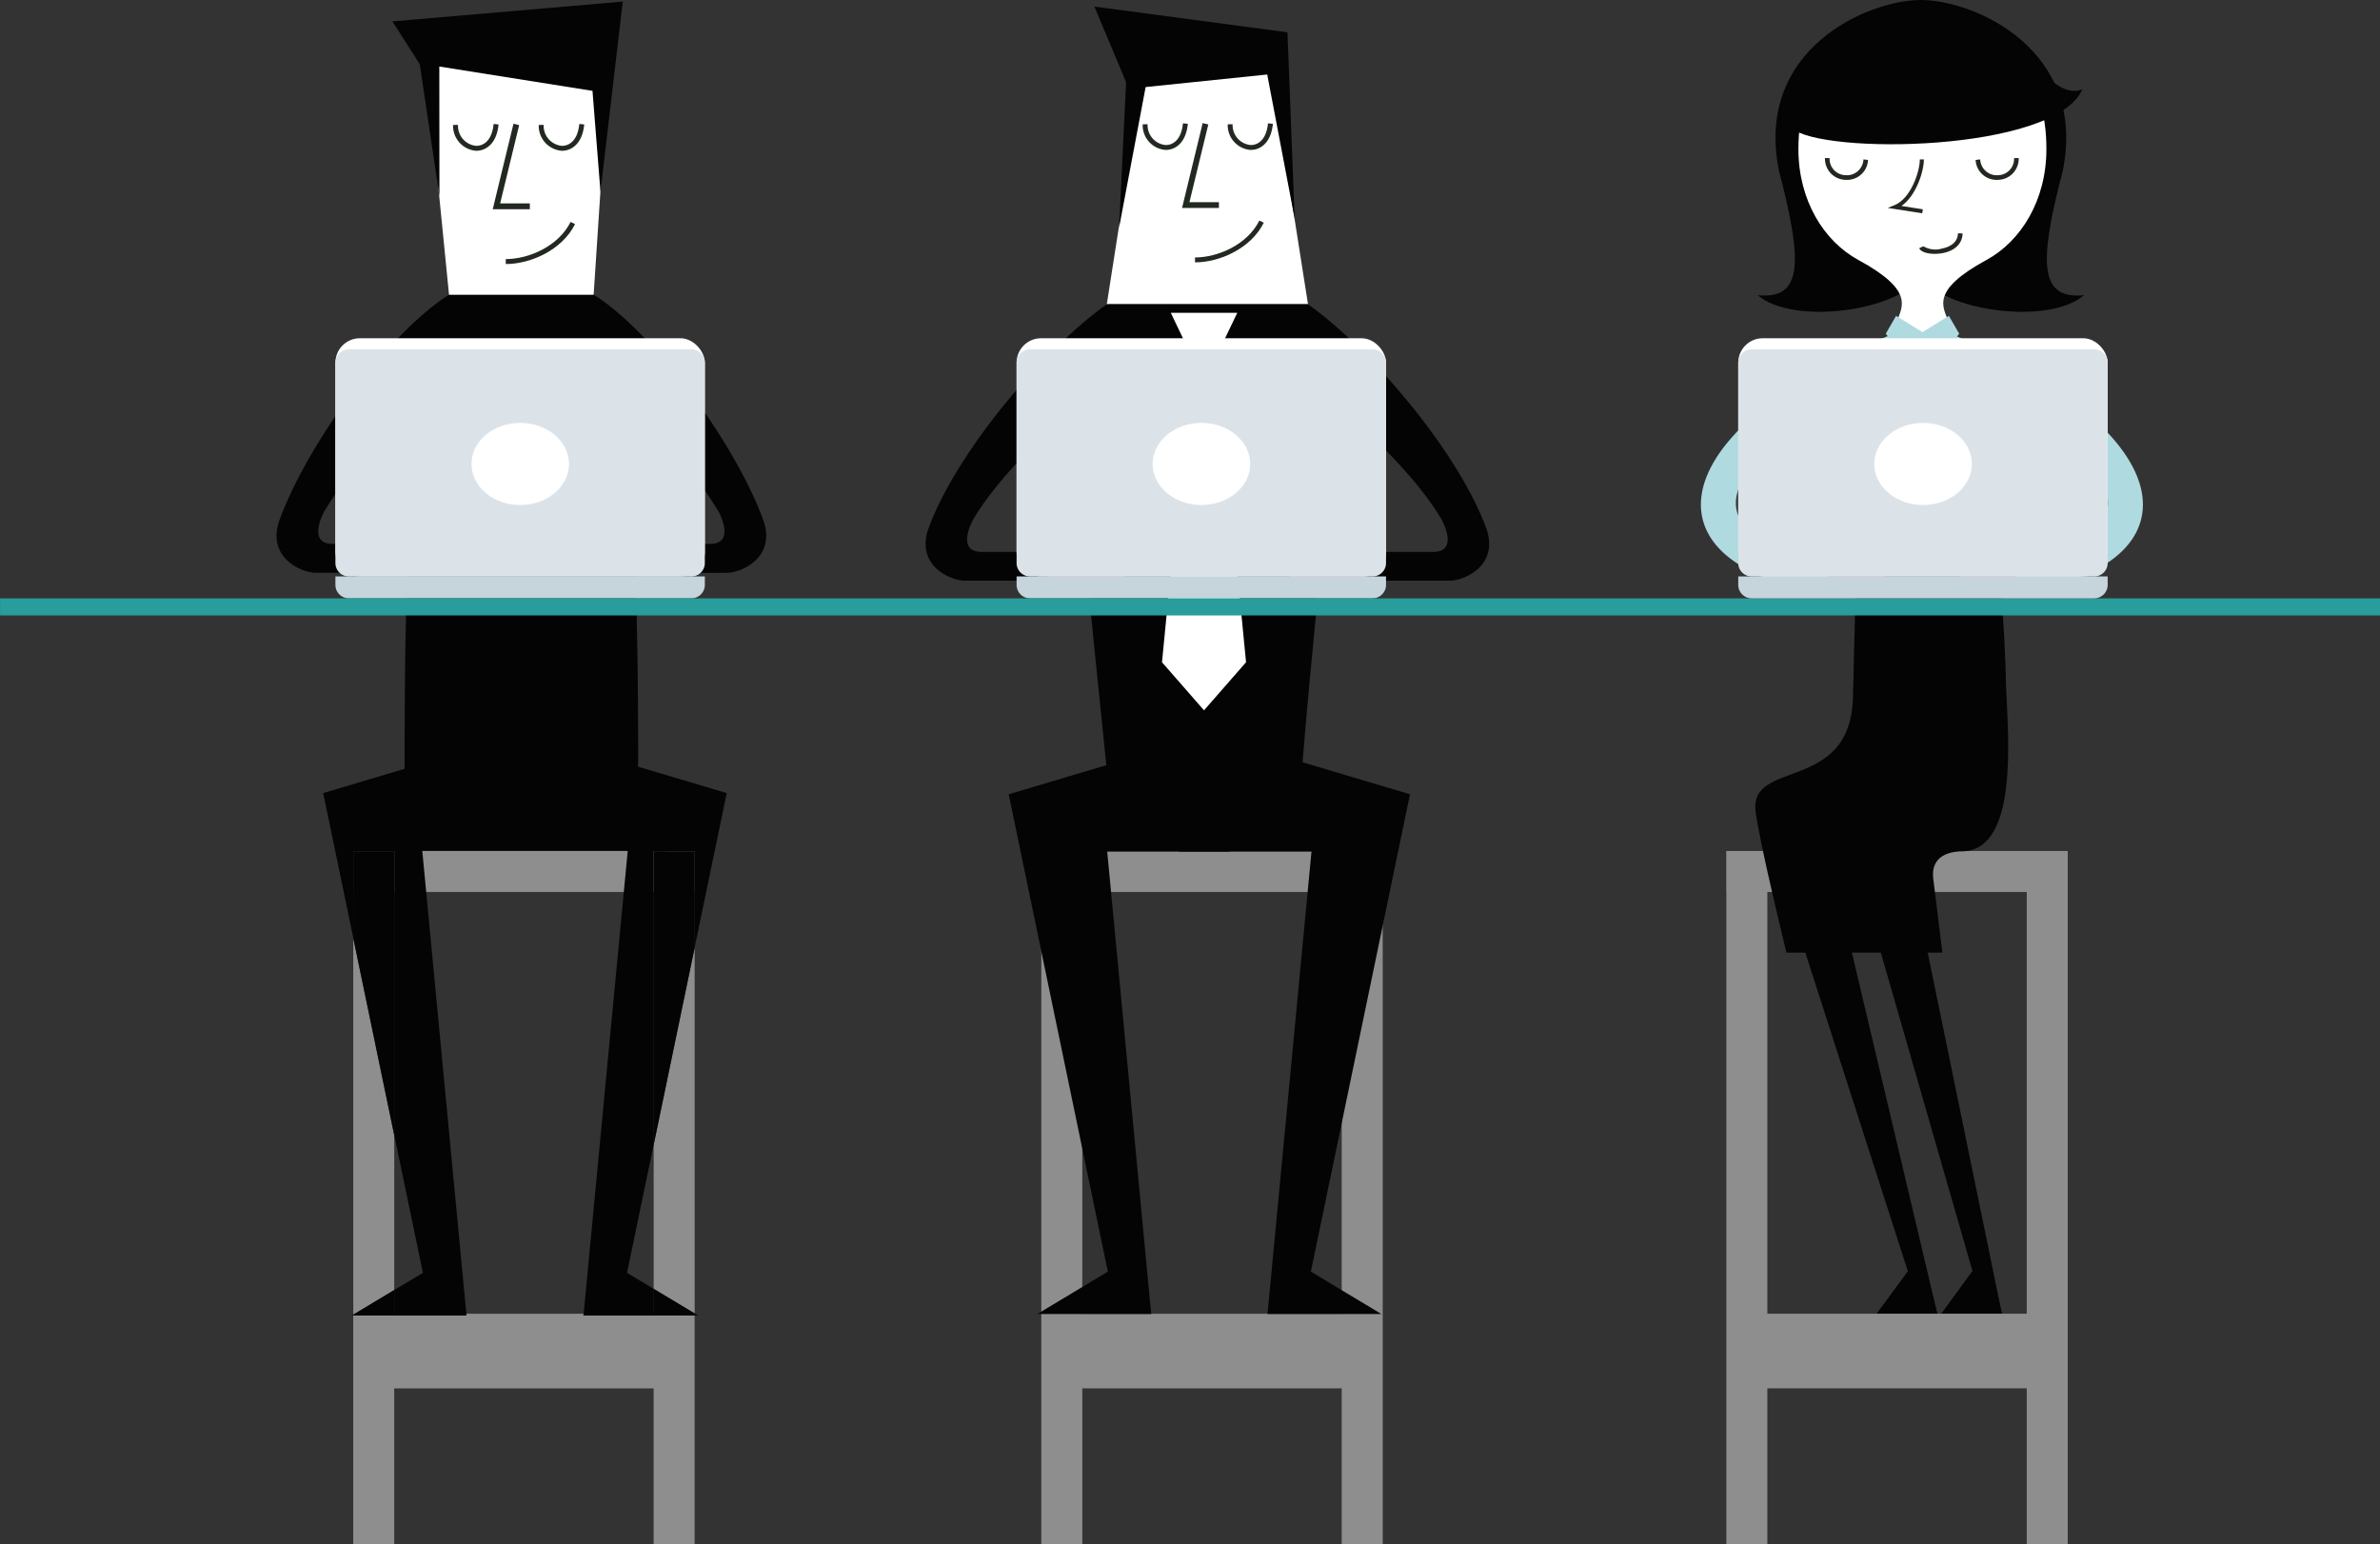 <svg xmlns="http://www.w3.org/2000/svg" width="273.892" height="177.706" viewBox="0 0 273.892 177.706">
  <rect x="0" y="0" width="273.892" height="177.706" fill="#333333" stroke="none"/>
  <g id="Groupe_515" data-name="Groupe 515" transform="translate(-1163.347 -1264.618)">
    <rect id="Rectangle_78" data-name="Rectangle 78" width="32.283" height="8.586" transform="translate(1287.089 1415.82)" fill="#8f8e8e"/>
    <rect id="Rectangle_79" data-name="Rectangle 79" width="39.291" height="4.718" transform="translate(1283.171 1362.564)" fill="#8f8e8e"/>
    <rect id="Rectangle_80" data-name="Rectangle 80" width="4.718" height="79.747" transform="translate(1283.181 1362.577)" fill="#8f8e8e"/>
    <rect id="Rectangle_81" data-name="Rectangle 81" width="4.718" height="79.747" transform="translate(1317.753 1362.577)" fill="#8f8e8e"/>
    <rect id="Rectangle_82" data-name="Rectangle 82" width="39.291" height="4.718" transform="translate(1203.99 1362.564)" fill="#8f8e8e"/>
    <path id="Tracé_1177" data-name="Tracé 1177" d="M1572.741,1438.9v-.014H1533.45v4.718h.01v75.042h4.718v-17.918h29.854v17.918h4.718V1438.9Zm-34.562,53.243v-48.539h29.854v48.539Z" transform="translate(-171.445 -76.327)" fill="#8f8e8e"/>
    <path id="Tracé_1178" data-name="Tracé 1178" d="M1429.766,1303.768l-4.675-29.694h-13.835l-4.643,29.694Z" transform="translate(-115.894 -4.141)" fill="#fff"/>
    <path id="Tracé_1179" data-name="Tracé 1179" d="M1427.118,1290.366l-.828-21.436-22.219-2.96,3.65,8.7-.812,16.759,3.058-16.2,13.993-1.444Z" transform="translate(-114.78 -0.592)" fill="#040405"/>
    <path id="Tracé_1180" data-name="Tracé 1180" d="M1416.933,1292.915a2.1,2.1,0,0,1-.386.02,2.855,2.855,0,0,1-2.588-2.946l.565-.01a2.294,2.294,0,0,0,2.043,2.391c.863.036,1.849-.607,2.023-2.494l.563.052C1418.968,1291.943,1417.913,1292.775,1416.933,1292.915Z" transform="translate(-119.111 -11.063)" fill="#222920"/>
    <path id="Tracé_1181" data-name="Tracé 1181" d="M1434.345,1292.915a2.1,2.1,0,0,1-.386.02,2.856,2.856,0,0,1-2.588-2.946l.565-.01a2.294,2.294,0,0,0,2.044,2.391c.862.036,1.849-.607,2.023-2.494l.563.052C1436.38,1291.943,1435.326,1292.775,1434.345,1292.915Z" transform="translate(-126.737 -11.063)" fill="#222920"/>
    <path id="Tracé_1182" data-name="Tracé 1182" d="M1424.675,1314.594v-.565c2.625,0,6.012-1.459,7.406-4.247l.506.252C1431.091,1313.028,1427.474,1314.594,1424.675,1314.594Z" transform="translate(-123.804 -19.781)" fill="#222920"/>
    <path id="Tracé_1183" data-name="Tracé 1183" d="M1426.262,1299.594h-4.239l2.371-9.767.648.157-2.171,8.943h3.391Z" transform="translate(-122.643 -11.041)" fill="#222920"/>
    <path id="Tracé_1184" data-name="Tracé 1184" d="M1426.932,1379.453c2.084-25.85,4.45-35.011.582-52.536h-23.051c-4.825,14.9-2.839,25.692-.043,53.889,0,0,.955,7.974,11.222,7.974h.491C1425.624,1388.78,1426.554,1383.763,1426.932,1379.453Z" transform="translate(-113.671 -27.285)" fill="#040405"/>
    <path id="Tracé_1185" data-name="Tracé 1185" d="M1403.277,1418.388l-16.752,4.991,11.409,54.942-8.12,4.877h13.111l-5.063-53.225h14.1Z" transform="translate(-107.096 -67.347)" fill="#040405"/>
    <path id="Tracé_1186" data-name="Tracé 1186" d="M1431.236,1418.388l16.752,4.991-11.409,54.942,8.12,4.877h-13.111l5.063-53.225h-15.235Z" transform="translate(-122.377 -67.347)" fill="#040405"/>
    <path id="Tracé_1187" data-name="Tracé 1187" d="M1422.746,1374.423l4.837-5.533-3.421-35.181,2.411-5.038h-7.652l2.411,5.038-3.421,35.181Z" transform="translate(-120.841 -28.053)" fill="#fff"/>
    <path id="Tracé_1188" data-name="Tracé 1188" d="M1452.69,1376.833c-2.375-.756-2.744-1.432-4.014-.767-2.055,1.686-4.705,1.494-4.737,3.385,0,1.122,6.019.782,9.07.693l.848-1.61Z" transform="translate(-132.241 -48.693)" fill="#e7500d"/>
    <path id="Tracé_1189" data-name="Tracé 1189" d="M1445.881,1326.917c7.42,5.284,17.459,17.224,20.583,25.972,1.319,4.166-2.6,5.847-4.281,5.847h-9.406l-.319-3.311h7.839c2.292,0,1.8-2.128.968-3.725-2.646-4.537-8.957-11.038-13.94-14.3l-3.915-5.271Z" transform="translate(-132.01 -27.285)" fill="#040405"/>
    <path id="Tracé_1190" data-name="Tracé 1190" d="M1393.992,1376.833c2.375-.756,2.744-1.432,4.014-.767,2.055,1.686,4.705,1.494,4.737,3.385,0,1.122-6.019.782-9.07.693l-.849-1.61Z" transform="translate(-109.855 -48.693)" fill="#e7500d"/>
    <path id="Tracé_1191" data-name="Tracé 1191" d="M1390.358,1326.917c-7.42,5.284-17.459,17.224-20.583,25.972-1.32,4.166,2.6,5.847,4.281,5.847h9.406l.319-3.311h-7.839c-2.291,0-1.8-2.128-.968-3.725,2.646-4.537,8.957-11.038,13.94-14.3l3.915-5.271Z" transform="translate(-99.643 -27.285)" fill="#040405"/>
    <path id="Tracé_1192" data-name="Tracé 1192" d="M1269.627,1299.548l-2.956-29.767,21.74-2.949-2.147,32.716Z" transform="translate(-54.603 -0.97)" fill="#fff"/>
    <g id="Groupe_510" data-name="Groupe 510" transform="translate(1215.485 1278.859)">
      <path id="Tracé_1193" data-name="Tracé 1193" d="M1275.746,1293.068a2.072,2.072,0,0,1-.388.021,2.878,2.878,0,0,1-2.607-2.968l.569-.009a2.311,2.311,0,0,0,2.059,2.409c.869.036,1.863-.611,2.038-2.513l.567.052C1277.8,1292.09,1276.734,1292.927,1275.746,1293.068Z" transform="translate(-1272.75 -1289.98)" fill="#222920"/>
      <path id="Tracé_1194" data-name="Tracé 1194" d="M1293.288,1293.068a2.073,2.073,0,0,1-.388.021,2.878,2.878,0,0,1-2.607-2.968l.57-.009a2.31,2.31,0,0,0,2.059,2.409c.869.036,1.863-.611,2.038-2.513l.567.052C1295.338,1292.09,1294.276,1292.927,1293.288,1293.068Z" transform="translate(-1280.433 -1289.98)" fill="#222920"/>
      <path id="Tracé_1195" data-name="Tracé 1195" d="M1283.546,1314.91v-.57c2.645,0,6.057-1.47,7.462-4.279l.509.255C1290.009,1313.331,1286.366,1314.91,1283.546,1314.91Z" transform="translate(-1277.478 -1298.762)" fill="#222920"/>
      <path id="Tracé_1196" data-name="Tracé 1196" d="M1285.145,1299.8h-4.27l2.388-9.84.653.158-2.187,9.01h3.416Z" transform="translate(-1276.309 -1289.958)" fill="#222920"/>
    </g>
    <path id="Tracé_1197" data-name="Tracé 1197" d="M1260.333,1267.225l3.146,4.922,2.266,15.179-.014-14.908,17.628,2.8.917,11.613,2.566-21.886Z" transform="translate(-51.827 -0.144)" fill="#040405"/>
    <path id="Tracé_1198" data-name="Tracé 1198" d="M1282.871,1372.758l4.865-5.565-3.441-35.387,2.425-5.067h-7.7l2.425,5.067-3.441,35.387Z" transform="translate(-59.567 -27.207)" fill="#fff"/>
    <g id="Groupe_511" data-name="Groupe 511" transform="translate(1195.169 1298.53)">
      <path id="Tracé_1199" data-name="Tracé 1199" d="M1308.378,1513.783l3.063,1.839v-16.577Z" transform="translate(-1268.038 -1401.203)" fill="none"/>
      <path id="Tracé_1200" data-name="Tracé 1200" d="M1264,1512.927l-3.291-15.837V1514.9Z" transform="translate(-1247.16 -1400.346)" fill="none"/>
      <path id="Tracé_1201" data-name="Tracé 1201" d="M1290.081,1438.837h-23.645l5.074,53.287h13.5Z" transform="translate(-1249.668 -1374.833)" fill="none"/>
      <path id="Tracé_1202" data-name="Tracé 1202" d="M1317.758,1358.356a60.528,60.528,0,0,0-11.975-14.08,112,112,0,0,1,2.213,17.109c.469.192,1.058.449,1.9.718h6.886C1319.089,1362.1,1318.6,1359.963,1317.758,1358.356Z" transform="translate(-1266.901 -1333.418)" fill="none"/>
      <path id="Tracé_1203" data-name="Tracé 1203" d="M1245.838,1358.363c-.838,1.606-1.331,3.747.974,3.747h6.886c.841-.268,1.43-.524,1.9-.717a112.19,112.19,0,0,1,2.208-17.1A60.542,60.542,0,0,0,1245.838,1358.363Z" transform="translate(-1240.341 -1333.424)" fill="none"/>
      <path id="Tracé_1204" data-name="Tracé 1204" d="M1278.822,1533.649h-13.5l.019.195h-13.03v26.309h4.718v-17.918h29.854v17.918h4.718v-26.309h-12.8Z" transform="translate(-1243.484 -1416.358)" fill="#8f8e8e"/>
      <path id="Tracé_1205" data-name="Tracé 1205" d="M1313.828,1497.931l4.718,2.834v-42.113l-4.718,22.7Z" transform="translate(-1270.425 -1383.511)" fill="#8f8e8e"/>
      <path id="Tracé_1206" data-name="Tracé 1206" d="M1257.032,1479.4l-4.718-22.7v43.349l4.718-2.834Z" transform="translate(-1243.484 -1382.655)" fill="#8f8e8e"/>
      <path id="Tracé_1207" data-name="Tracé 1207" d="M1288.38,1356.972c1.695,0,5.633-1.691,4.306-5.881-3.143-8.8-12.5-21.657-19.588-26.135l0,.011H1256.46l0-.011-.016.011h-.009v.007c-7.08,4.493-16.422,17.328-19.561,26.117-1.327,4.19,2.612,5.881,4.306,5.881h8.461c.585.017,1.279.043,2.018.067-.223,5.619-.316,12.661-.316,22.177,0,0-.006.116,0,.312l-9.37,2.792,3.466,16.679V1389h4.718v32.7l3.291,15.837-3.291,1.977v2.734h8.293l-5.074-53.287h23.645l-5.075,53.287H1280v-2.871l-3.063-1.84L1280,1422.8V1389h4.718V1400.1l3.695-17.777-10.216-3.043c.029-.5.033-.974.027-1.421-.017-8.836-.116-15.473-.33-20.816.74-.024,1.435-.049,2.021-.067Zm-36.524-4.047c-.468.192-1.057.449-1.9.717h-6.886c-2.3,0-1.812-2.141-.974-3.747a60.537,60.537,0,0,1,11.965-14.073A112.172,112.172,0,0,0,1251.856,1352.925Zm25.84,0a112.011,112.011,0,0,0-2.213-17.109,60.524,60.524,0,0,1,11.974,14.08c.838,1.606,1.331,3.747-.973,3.747H1279.6C1278.754,1353.373,1278.165,1353.116,1277.7,1352.924Z" transform="translate(-1236.602 -1324.956)" fill="#040405"/>
      <path id="Tracé_1208" data-name="Tracé 1208" d="M1252.033,1533.922h.158v-.095Z" transform="translate(-1243.36 -1416.436)" fill="#040405"/>
      <path id="Tracé_1209" data-name="Tracé 1209" d="M1322.609,1533.815l-.386-.232v.232Z" transform="translate(-1274.101 -1416.329)" fill="#040405"/>
      <path id="Tracé_1210" data-name="Tracé 1210" d="M1257.032,1438.915h-4.718v9.994l4.718,22.7Z" transform="translate(-1243.484 -1374.867)" fill="#040405"/>
      <path id="Tracé_1211" data-name="Tracé 1211" d="M1313.828,1438.915v33.8l4.718-22.7v-11.093Z" transform="translate(-1270.425 -1374.867)" fill="#040405"/>
      <path id="Tracé_1212" data-name="Tracé 1212" d="M1265.325,1531.519h-8.293v-2.734l-4.718,2.834v.095h13.03Z" transform="translate(-1243.484 -1414.228)" fill="#040405"/>
      <path id="Tracé_1213" data-name="Tracé 1213" d="M1307.529,1531.412h-8.065l-.019.195h12.8v-.232l-4.718-2.834Z" transform="translate(-1264.126 -1414.121)" fill="#040405"/>
    </g>
    <rect id="Rectangle_83" data-name="Rectangle 83" width="42.513" height="27.415" rx="2.814" transform="translate(1280.339 1303.547)" fill="#fff"/>
    <path id="Tracé_1214" data-name="Tracé 1214" d="M1430.655,1360.785a1.546,1.546,0,0,1-1.582,1.508h-39.35a1.546,1.546,0,0,1-1.582-1.508v-23.124a1.546,1.546,0,0,1,1.582-1.508h39.35a1.546,1.546,0,0,1,1.582,1.508Z" transform="translate(-107.804 -31.33)" fill="#dce3e8"/>
    <path id="Tracé_1215" data-name="Tracé 1215" d="M1388.142,1382.66v1a1.552,1.552,0,0,0,1.582,1.521h39.35a1.552,1.552,0,0,0,1.582-1.521v-1Z" transform="translate(-107.804 -51.699)" fill="#c6d4dc"/>
    <ellipse id="Ellipse_4" data-name="Ellipse 4" cx="5.611" cy="4.725" rx="5.611" ry="4.725" transform="translate(1295.998 1313.29)" fill="#fff"/>
    <rect id="Rectangle_84" data-name="Rectangle 84" width="42.513" height="27.415" rx="2.814" transform="translate(1201.947 1303.547)" fill="#fff"/>
    <path id="Tracé_1216" data-name="Tracé 1216" d="M1291.175,1360.785a1.546,1.546,0,0,1-1.582,1.508h-39.35a1.546,1.546,0,0,1-1.582-1.508v-23.124a1.546,1.546,0,0,1,1.582-1.508h39.35a1.546,1.546,0,0,1,1.582,1.508Z" transform="translate(-46.715 -31.33)" fill="#dce3e8"/>
    <path id="Tracé_1217" data-name="Tracé 1217" d="M1248.662,1382.66v1a1.552,1.552,0,0,0,1.582,1.521h39.35a1.552,1.552,0,0,0,1.582-1.521v-1Z" transform="translate(-46.715 -51.699)" fill="#c6d4dc"/>
    <ellipse id="Ellipse_5" data-name="Ellipse 5" cx="5.611" cy="4.725" rx="5.611" ry="4.725" transform="translate(1217.606 1313.29)" fill="#fff"/>
    <g id="Groupe_513" data-name="Groupe 513" transform="translate(1365.348 1303.133)">
      <path id="Tracé_1218" data-name="Tracé 1218" d="M1565.409,1438.642l10.953,53.329h-6.94l3.566-4.873-13.971-48.546Z" transform="translate(-1547.99 -1379.312)" fill="#040405"/>
      <path id="Tracé_1219" data-name="Tracé 1219" d="M1549.23,1438.642l12.616,53.329h-6.94l3.56-4.85-15.628-48.569Z" transform="translate(-1540.904 -1379.312)" fill="#040405"/>
      <path id="Tracé_1220" data-name="Tracé 1220" d="M1563.362,1392.607c6.248-.324,5.164-12.89,4.9-18.78-.329-15.84-2.567-27.113-6.233-40.313l-6.6-.366c-4.889,15.278-4.156,19.61-4.794,41.682-.236,11.187-12.031,7.06-11.2,13.262.515,3.83,3.544,16.177,3.544,16.177h17.949l-1.047-8.475C1559.643,1394.008,1560.553,1392.607,1563.362,1392.607Z" transform="translate(-1539.397 -1333.147)" fill="#040405"/>
      <g id="Groupe_512" data-name="Groupe 512" transform="translate(14.002 107.83)">
        <path id="Tracé_1221" data-name="Tracé 1221" d="M1571.25,1529.836l-1.285-4.83h-2.11l-3.545,4.83Z" transform="translate(-1564.31 -1525.006)" fill="#040405"/>
        <path id="Tracé_1222" data-name="Tracé 1222" d="M1584.471,1529.836l-1.115-4.83h-2.291l-3.534,4.83Z" transform="translate(-1570.1 -1525.006)" fill="#040405"/>
      </g>
    </g>
    <path id="Tracé_1223" data-name="Tracé 1223" d="M1558.675,1296.374c2.435,4.033,14.709,5.747,18.767,2.218-5.072.5-5.275-3.529-2.435-14.316,2.84-14.013-10.246-19.659-16.332-19.659s-19.173,5.646-16.332,19.659c2.84,10.787,2.637,14.82-2.435,14.316C1543.966,1302.121,1556.24,1300.407,1558.675,1296.374Z" transform="translate(-174.273)" fill="#040405"/>
    <path id="Tracé_1224" data-name="Tracé 1224" d="M1564.585,1271.995h-4.171c-8.253.921-12.187,4.883-12.187,13.02,0,5.882,2.92,10.6,6.907,12.759,6.484,3.52,5.011,5.39,4.449,7l3,2.9,2.875-2.9c-.563-1.609-2.081-3.479,4.4-7,3.987-2.164,6.907-6.877,6.907-12.759C1576.772,1276.878,1572.838,1272.916,1564.585,1271.995Z" transform="translate(-177.917 -3.231)" fill="#fff"/>
    <path id="Tracé_1225" data-name="Tracé 1225" d="M1560.74,1266.77c6.654,0,12.5,3.217,14.719,6.956.605,1.311,2.724,2.823,4.337,2.117-3.125,7.259-30.145,7.562-33.472,4.437-1.814-1.008.919-5.331,2.287-7.179C1550.47,1270.591,1555.9,1266.871,1560.74,1266.77Z" transform="translate(-176.819 -0.943)" fill="#040405"/>
    <path id="Tracé_1226" data-name="Tracé 1226" d="M1556.171,1299.492c-.065,0-.129,0-.193-.007a2.42,2.42,0,0,1-2.314-2.509l.533.012a1.88,1.88,0,0,0,1.82,1.965,1.91,1.91,0,0,0,2.074-1.819l.529.065A2.414,2.414,0,0,1,1556.171,1299.492Z" transform="translate(-180.297 -14.172)" fill="#222820"/>
    <path id="Tracé_1227" data-name="Tracé 1227" d="M1586.958,1299.492a2.414,2.414,0,0,1-2.449-2.293l.529-.065a1.911,1.911,0,0,0,2.075,1.819,1.881,1.881,0,0,0,1.821-1.965l.532-.012a2.42,2.42,0,0,1-2.314,2.509C1587.087,1299.489,1587.022,1299.492,1586.958,1299.492Z" transform="translate(-193.807 -14.172)" fill="#222820"/>
    <path id="Tracé_1228" data-name="Tracé 1228" d="M1574.744,1314.761c-.822,0-1.584-.21-1.787-.649l.483-.223a2.712,2.712,0,0,0,2.171.253c.662-.137,1.778-.546,1.808-1.746l.532.013c-.029,1.146-.842,1.967-2.232,2.254A4.865,4.865,0,0,1,1574.744,1314.761Z" transform="translate(-188.748 -20.926)" fill="#222820"/>
    <path id="Tracé_1229" data-name="Tracé 1229" d="M1570.485,1303.467l-3.966-.622.78-.317c1.884-.765,2.911-3.877,2.911-5.261h.467c0,1.374-.883,4.171-2.579,5.353l2.46.386Z" transform="translate(-185.928 -14.299)" fill="#222820"/>
    <path id="Tracé_1230" data-name="Tracé 1230" d="M1587.422,1380.07c-1.992-.917-3.317-.988-4.553-.414-1.992.836-3,2.829-.434,3.242,1.691.071,2.289,0,5.474.013l.826-1.389Z" transform="translate(-192.227 -50.223)" fill="#e7500d"/>
    <path id="Tracé_1231" data-name="Tracé 1231" d="M1579.411,1338.989c15.608,6.1,25.383,16.249,6.082,20.719l.347,2.835c19.456-2.292,21.336-17.206-7.952-29.747l-1.484,1.612Z" transform="translate(-190.258 -29.86)" fill="#afdadf"/>
    <path id="Tracé_1232" data-name="Tracé 1232" d="M1553.5,1380.07c1.992-.917,3.317-.988,4.553-.414,1.992.836,3,2.829.434,3.242-1.69.071-2.289,0-5.473.013l-.826-1.389Z" transform="translate(-179.65 -50.223)" fill="#e7500d"/>
    <path id="Tracé_1233" data-name="Tracé 1233" d="M1549.059,1338.989c-15.608,6.1-25.383,16.249-6.082,20.719l-.347,2.835c-19.456-2.292-21.336-17.206,7.952-29.747l1.483,1.612Z" transform="translate(-169.17 -29.86)" fill="#afdadf"/>
    <path id="Tracé_1234" data-name="Tracé 1234" d="M1572.4,1334.123l2.166-2.772-1.187-2.054-3.037,1.875-3.037-1.875-1.187,2.054,2.177,2.787,2.051,17.856Z" transform="translate(-185.754 -28.327)" fill="#afdadf"/>
    <g id="Groupe_514" data-name="Groupe 514" transform="translate(1163.347 1333.484)">
      <path id="Tracé_1235" data-name="Tracé 1235" d="M1415.893,1389.116H1142.005l0-1.966h273.892Z" transform="translate(-1142.001 -1387.151)" fill="#299c9c"/>
    </g>
    <rect id="Rectangle_85" data-name="Rectangle 85" width="42.513" height="27.415" rx="2.814" transform="translate(1363.386 1303.547)" fill="#fff"/>
    <path id="Tracé_1236" data-name="Tracé 1236" d="M1578.42,1360.785a1.546,1.546,0,0,1-1.582,1.508h-39.35a1.546,1.546,0,0,1-1.582-1.508v-23.124a1.546,1.546,0,0,1,1.582-1.508h39.35a1.546,1.546,0,0,1,1.582,1.508Z" transform="translate(-172.521 -31.33)" fill="#dce3e8"/>
    <path id="Tracé_1237" data-name="Tracé 1237" d="M1535.907,1382.66v1a1.552,1.552,0,0,0,1.582,1.521h39.35a1.552,1.552,0,0,0,1.582-1.521v-1Z" transform="translate(-172.521 -51.699)" fill="#c6d4dc"/>
    <ellipse id="Ellipse_6" data-name="Ellipse 6" cx="5.611" cy="4.725" rx="5.611" ry="4.725" transform="translate(1379.045 1313.29)" fill="#fff"/>
  </g>
</svg>
